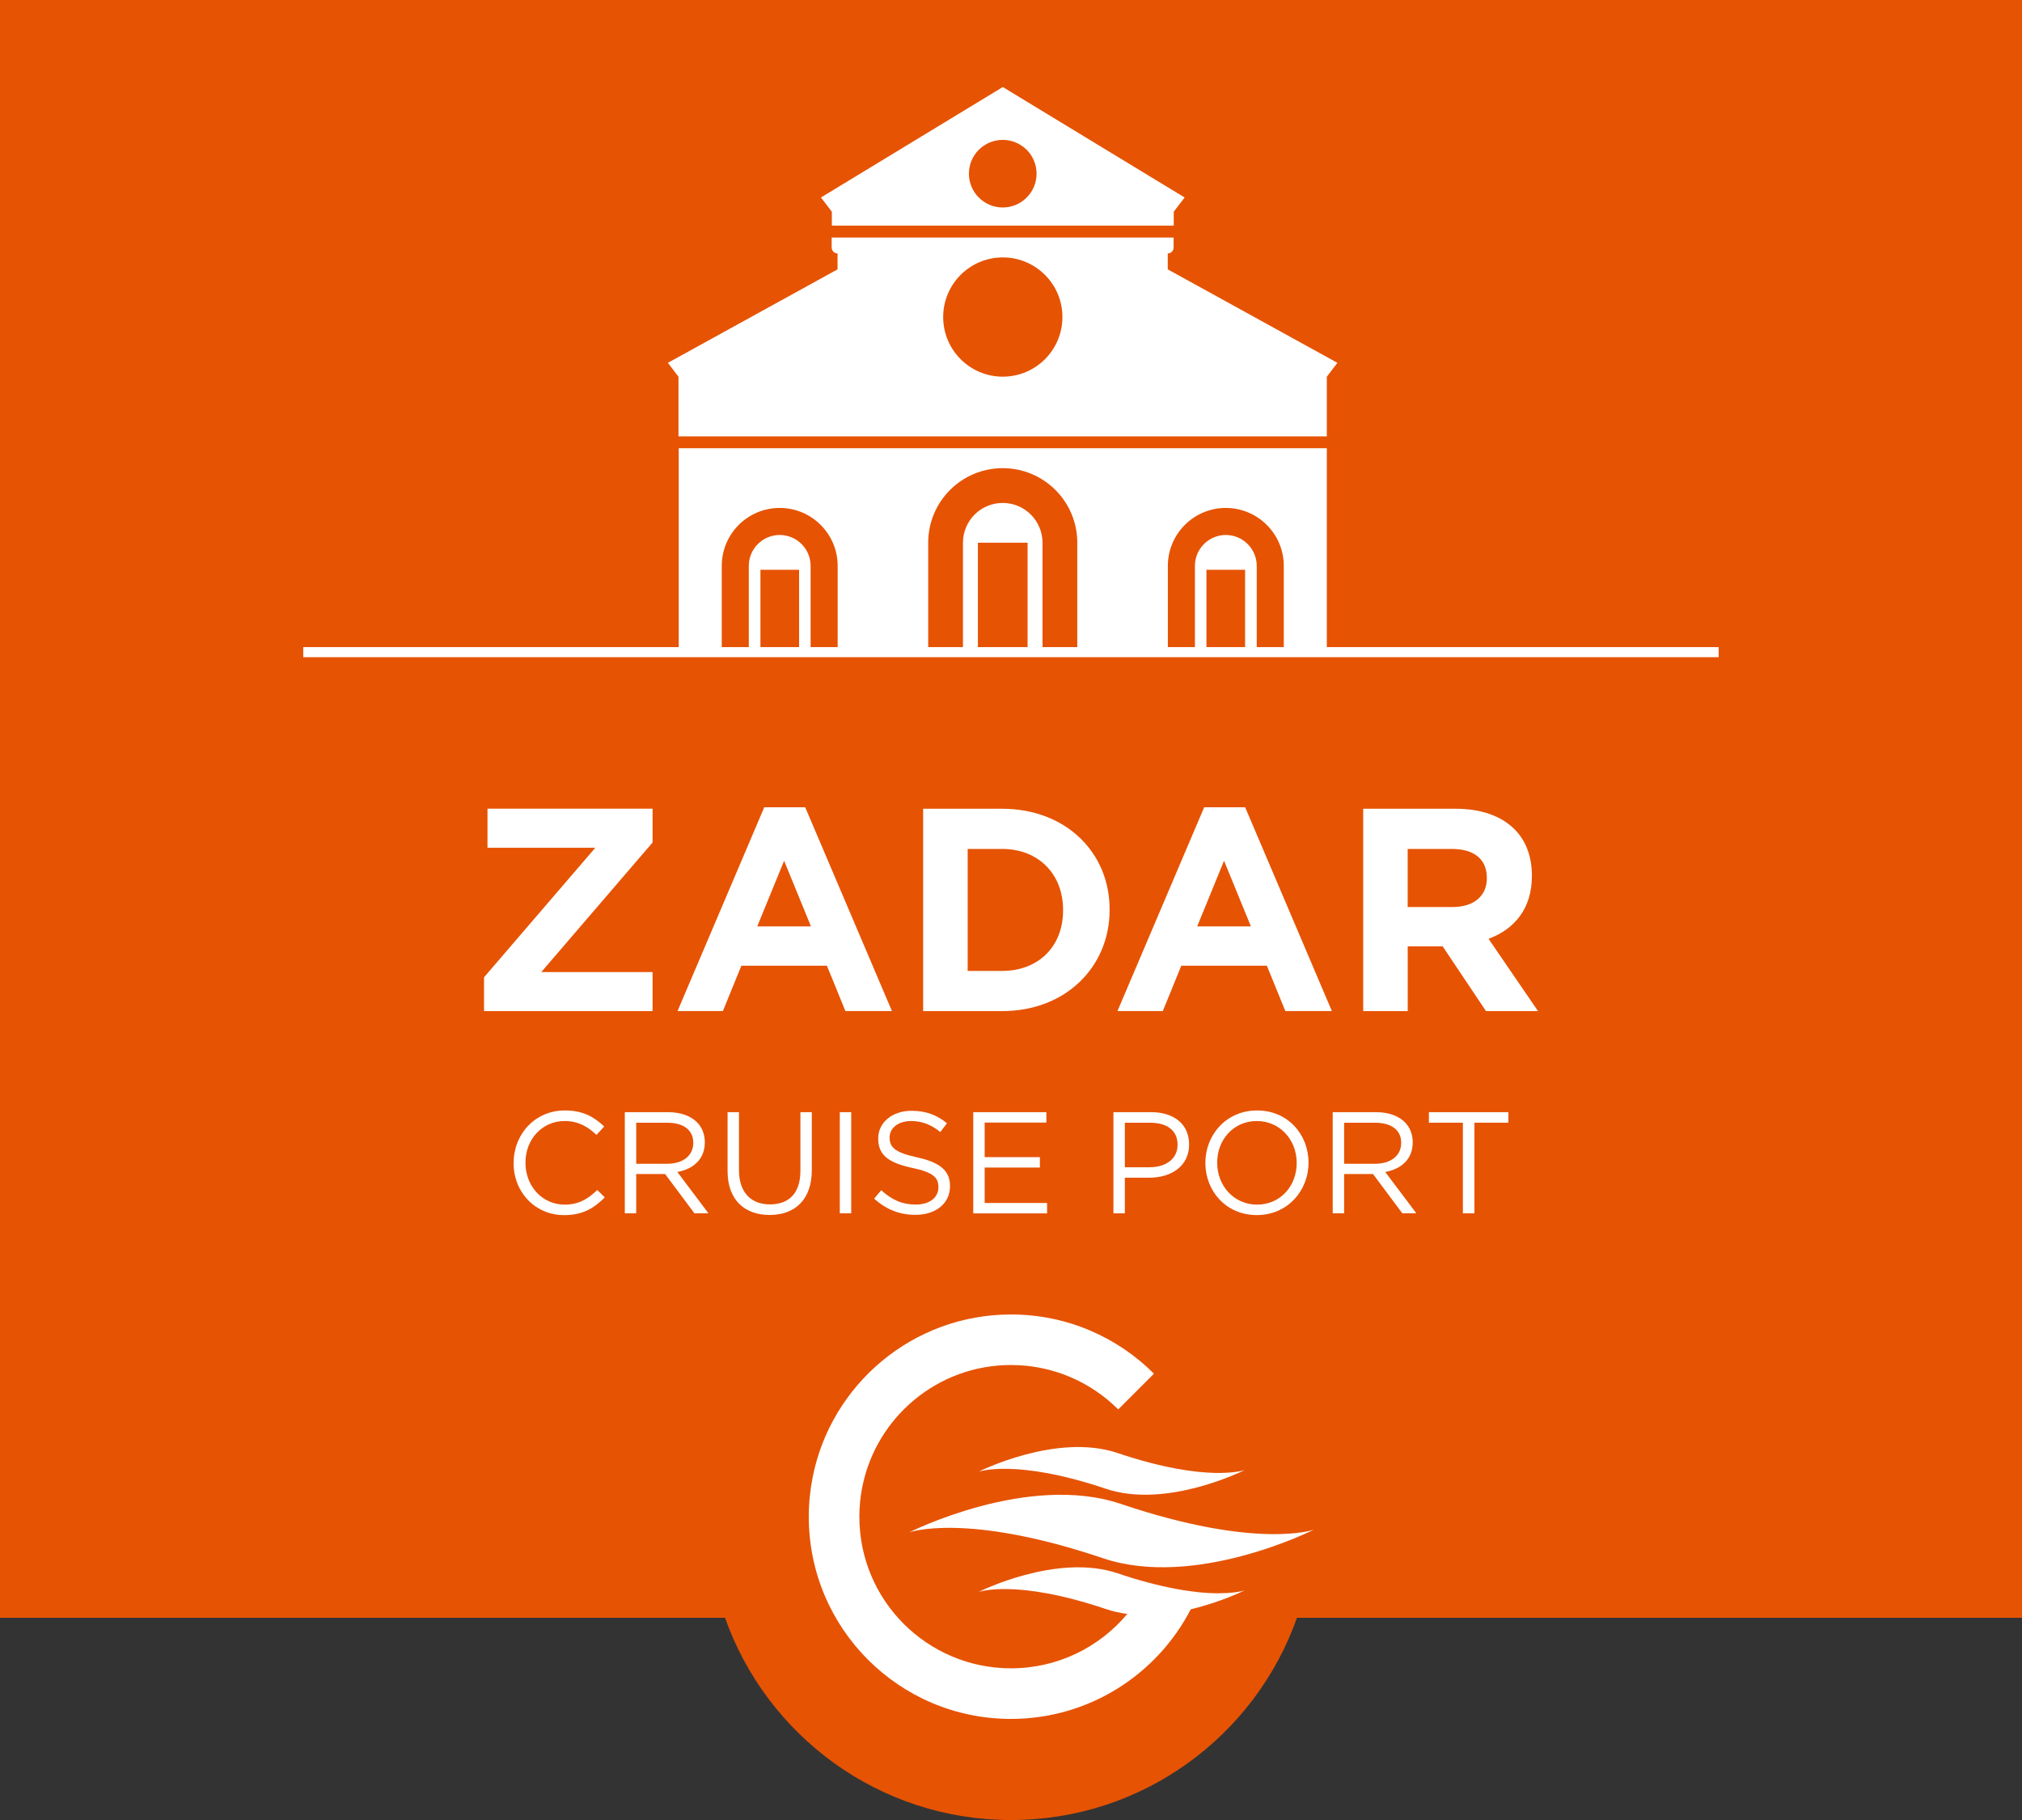<?xml version="1.0" encoding="UTF-8"?>
<svg id="Layer_2" data-name="Layer 2" xmlns="http://www.w3.org/2000/svg" viewBox="0 0 340.16 306.14">
  <rect x="0" y="0" width="340.16" height="306.14" fill="#333333" stroke="none"/>
  <defs>
    <style>
      .cls-1 {
        fill: #e65303;
      }

      .cls-2, .cls-3 {
        fill: #fff;
      }

      .cls-3 {
        fill-rule: evenodd;
      }
    </style>
  </defs>
  <g id="Layer_1-2" data-name="Layer 1">
    <g>
      <path class="cls-1" d="m340.16,0H0v272.13h121.97c7.01,19.82,25.89,34.02,48.11,34.02s41.1-14.2,48.11-34.02h121.97V0Z"/>
      <g>
        <path class="cls-2" d="m81.43,164.39l18.72-21.79h-18.14v-6.57h27.77v5.69l-18.72,21.79h18.72v6.57h-28.35v-5.69Z"/>
        <path class="cls-2" d="m128.55,135.79h6.91l14.59,34.28h-7.83l-3.11-7.63h-14.39l-3.11,7.63h-7.63l14.59-34.28Zm7.88,20.04l-4.52-11.04-4.52,11.04h9.05Z"/>
        <path class="cls-2" d="m155.3,136.04h13.28c10.7,0,18.09,7.34,18.09,16.92v.1c0,9.58-7.39,17.02-18.09,17.02h-13.28v-34.04Zm7.49,6.76v20.52h5.79c6.13,0,10.26-4.13,10.26-10.16v-.1c0-6.03-4.13-10.26-10.26-10.26h-5.79Z"/>
        <path class="cls-2" d="m202.56,135.79h6.91l14.59,34.28h-7.83l-3.11-7.63h-14.39l-3.11,7.63h-7.63l14.59-34.28Zm7.88,20.04l-4.52-11.04-4.52,11.04h9.05Z"/>
        <path class="cls-2" d="m229.31,136.04h15.56c4.33,0,7.68,1.22,9.92,3.45,1.9,1.9,2.92,4.57,2.92,7.78v.1c0,5.5-2.97,8.95-7.29,10.55l8.32,12.16h-8.75l-7.29-10.89h-5.88v10.89h-7.49v-34.04Zm15.08,16.53c3.65,0,5.74-1.95,5.74-4.81v-.1c0-3.21-2.24-4.86-5.88-4.86h-7.44v9.77h7.59Z"/>
      </g>
      <g>
        <path class="cls-2" d="m86.41,195.64v-.05c0-4.81,3.6-8.8,8.6-8.8,3.09,0,4.93,1.09,6.64,2.7l-1.31,1.41c-1.43-1.36-3.04-2.33-5.35-2.33-3.77,0-6.59,3.06-6.59,6.98v.05c0,3.94,2.84,7.03,6.59,7.03,2.33,0,3.86-.9,5.49-2.46l1.26,1.24c-1.77,1.8-3.72,2.99-6.81,2.99-4.91,0-8.53-3.87-8.53-8.75Z"/>
        <path class="cls-2" d="m105.1,187.08h7.32c2.09,0,3.77.63,4.84,1.7.83.83,1.31,2.02,1.31,3.35v.05c0,2.82-1.94,4.47-4.62,4.96l5.23,6.95h-2.36l-4.93-6.61h-4.86v6.61h-1.92v-17.01Zm7.15,8.68c2.55,0,4.38-1.31,4.38-3.5v-.05c0-2.09-1.6-3.35-4.35-3.35h-5.25v6.9h5.23Z"/>
        <path class="cls-2" d="m122.4,196.97v-9.89h1.92v9.77c0,3.67,1.97,5.74,5.2,5.74s5.13-1.9,5.13-5.62v-9.89h1.92v9.75c0,4.96-2.84,7.54-7.1,7.54s-7.07-2.58-7.07-7.39Z"/>
        <path class="cls-2" d="m141.28,187.08h1.92v17.01h-1.92v-17.01Z"/>
        <path class="cls-2" d="m147.06,201.62l1.19-1.41c1.77,1.6,3.48,2.41,5.83,2.41s3.79-1.22,3.79-2.89v-.05c0-1.58-.85-2.48-4.42-3.23-3.91-.85-5.71-2.11-5.71-4.91v-.05c0-2.67,2.36-4.64,5.59-4.64,2.48,0,4.25.7,5.98,2.09l-1.12,1.48c-1.58-1.29-3.16-1.85-4.91-1.85-2.21,0-3.62,1.21-3.62,2.75v.05c0,1.6.88,2.5,4.62,3.31,3.79.83,5.54,2.21,5.54,4.81v.05c0,2.92-2.43,4.81-5.81,4.81-2.7,0-4.91-.9-6.95-2.72Z"/>
        <path class="cls-2" d="m163.73,187.08h12.3v1.75h-10.38v5.81h9.29v1.75h-9.29v5.96h10.5v1.75h-12.42v-17.01Z"/>
        <path class="cls-2" d="m187.3,187.08h6.37c3.84,0,6.37,2.04,6.37,5.4v.05c0,3.67-3.06,5.57-6.68,5.57h-4.13v6h-1.92v-17.01Zm6.13,9.26c2.82,0,4.67-1.51,4.67-3.74v-.05c0-2.43-1.82-3.69-4.57-3.69h-4.3v7.49h4.21Z"/>
        <path class="cls-2" d="m202.78,195.64v-.05c0-4.69,3.52-8.8,8.7-8.8s8.65,4.06,8.65,8.75v.05c0,4.69-3.52,8.8-8.7,8.8s-8.65-4.06-8.65-8.75Zm15.36,0v-.05c0-3.86-2.82-7.02-6.71-7.02s-6.66,3.11-6.66,6.98v.05c0,3.87,2.82,7.03,6.71,7.03s6.66-3.11,6.66-6.98Z"/>
        <path class="cls-2" d="m224.19,187.08h7.32c2.09,0,3.77.63,4.84,1.7.83.83,1.31,2.02,1.31,3.35v.05c0,2.82-1.94,4.47-4.62,4.96l5.23,6.95h-2.36l-4.93-6.61h-4.86v6.61h-1.92v-17.01Zm7.15,8.68c2.55,0,4.38-1.31,4.38-3.5v-.05c0-2.09-1.6-3.35-4.35-3.35h-5.25v6.9h5.23Z"/>
        <path class="cls-2" d="m246.09,188.85h-5.71v-1.77h13.37v1.77h-5.71v15.24h-1.94v-15.24Z"/>
      </g>
      <g>
        <path class="cls-3" d="m152.98,257.75s19.92-10.05,35.53-4.79c23.09,7.79,32.53,4.34,32.53,4.34,0,0-19.89,10.07-35.49,4.81-23.09-7.79-32.56-4.36-32.56-4.36Z"/>
        <path class="cls-3" d="m164.62,247.56s13.11-6.61,23.38-3.15c15.19,5.12,21.41,2.86,21.41,2.86,0,0-13.09,6.62-23.36,3.16-15.19-5.12-21.43-2.87-21.43-2.87Z"/>
        <path class="cls-2" d="m201.64,267.82c-2.29-.23-5.13-.72-8.57-1.64-1.57-.42-3.25-.92-5.07-1.54-10.27-3.46-23.38,3.15-23.38,3.15,0,0,6.24-2.26,21.43,2.87,1.17.4,2.38.66,3.6.82-4.68,5.59-11.71,9.15-19.57,9.15-7.04,0-13.42-2.86-18.04-7.47-4.62-4.62-7.47-10.99-7.47-18.04,0-1.7.17-3.37.49-4.98,2.32-11.71,12.64-20.53,25.02-20.53,7.04,0,13.42,2.86,18.04,7.47l6.01-6.01c-6.16-6.16-14.66-9.96-24.05-9.96-16.51,0-30.28,11.77-33.37,27.38-.42,2.15-.65,4.37-.65,6.64,0,9.39,3.81,17.9,9.96,24.05,6.16,6.16,14.66,9.96,24.05,9.96,13.17,0,24.59-7.49,30.25-18.44,5.19-1.23,9.08-3.19,9.08-3.19,0,0-2.37.86-7.76.32Z"/>
      </g>
      <g>
        <path class="cls-2" d="m223.21,108.85v-33.45h-109.03v33.45h-63.16v1.7h238.11v-1.7h-65.92Zm-17-23.41c5.39,0,9.76,4.37,9.76,9.75v13.66h-4.55v-13.66c0-2.87-2.33-5.2-5.2-5.2s-5.2,2.33-5.2,5.2v13.66h-4.55v-13.66c0-5.39,4.37-9.75,9.75-9.75Zm3.25,23.41h-6.5v-13.01h6.5v13.01Zm-40.77-30.1c6.93,0,12.54,5.61,12.54,12.54v17.56h-5.85v-17.56c0-3.69-2.99-6.69-6.69-6.69s-6.69,2.99-6.69,6.69v17.56h-5.85v-17.56c0-6.93,5.61-12.54,12.54-12.54Zm4.18,30.1h-8.36v-17.56h8.36v17.56Zm-51.45-13.66c0-5.39,4.37-9.75,9.75-9.75s9.75,4.37,9.75,9.75v13.66h-4.55v-13.66c0-2.87-2.33-5.2-5.2-5.2s-5.2,2.33-5.2,5.2v13.66h-4.55v-13.66Zm13.01,13.66h-6.5v-13.01h6.5v13.01Z"/>
        <path class="cls-2" d="m139.93,37.95h57.53v-2.34l1.83-2.39-30.59-18.58-30.59,18.58,1.83,2.39v2.34Zm28.76-14.42c3.14,0,5.69,2.54,5.69,5.68s-2.55,5.69-5.69,5.69-5.69-2.55-5.69-5.69,2.55-5.68,5.69-5.68Z"/>
        <path class="cls-2" d="m114.18,73.4h109.03v-10.03l1.78-2.34-28.54-15.72v-2.68h0c.55,0,.99-.44.99-.99v-1.68h-57.53v1.68c0,.55.45.99.99.99h0v2.68l-28.54,15.72,1.78,2.34v10.03Zm54.52-30.1c5.54,0,10.03,4.49,10.03,10.03s-4.49,10.03-10.03,10.03-10.03-4.49-10.03-10.03,4.49-10.03,10.03-10.03Z"/>
      </g>
    </g>
  </g>
</svg>